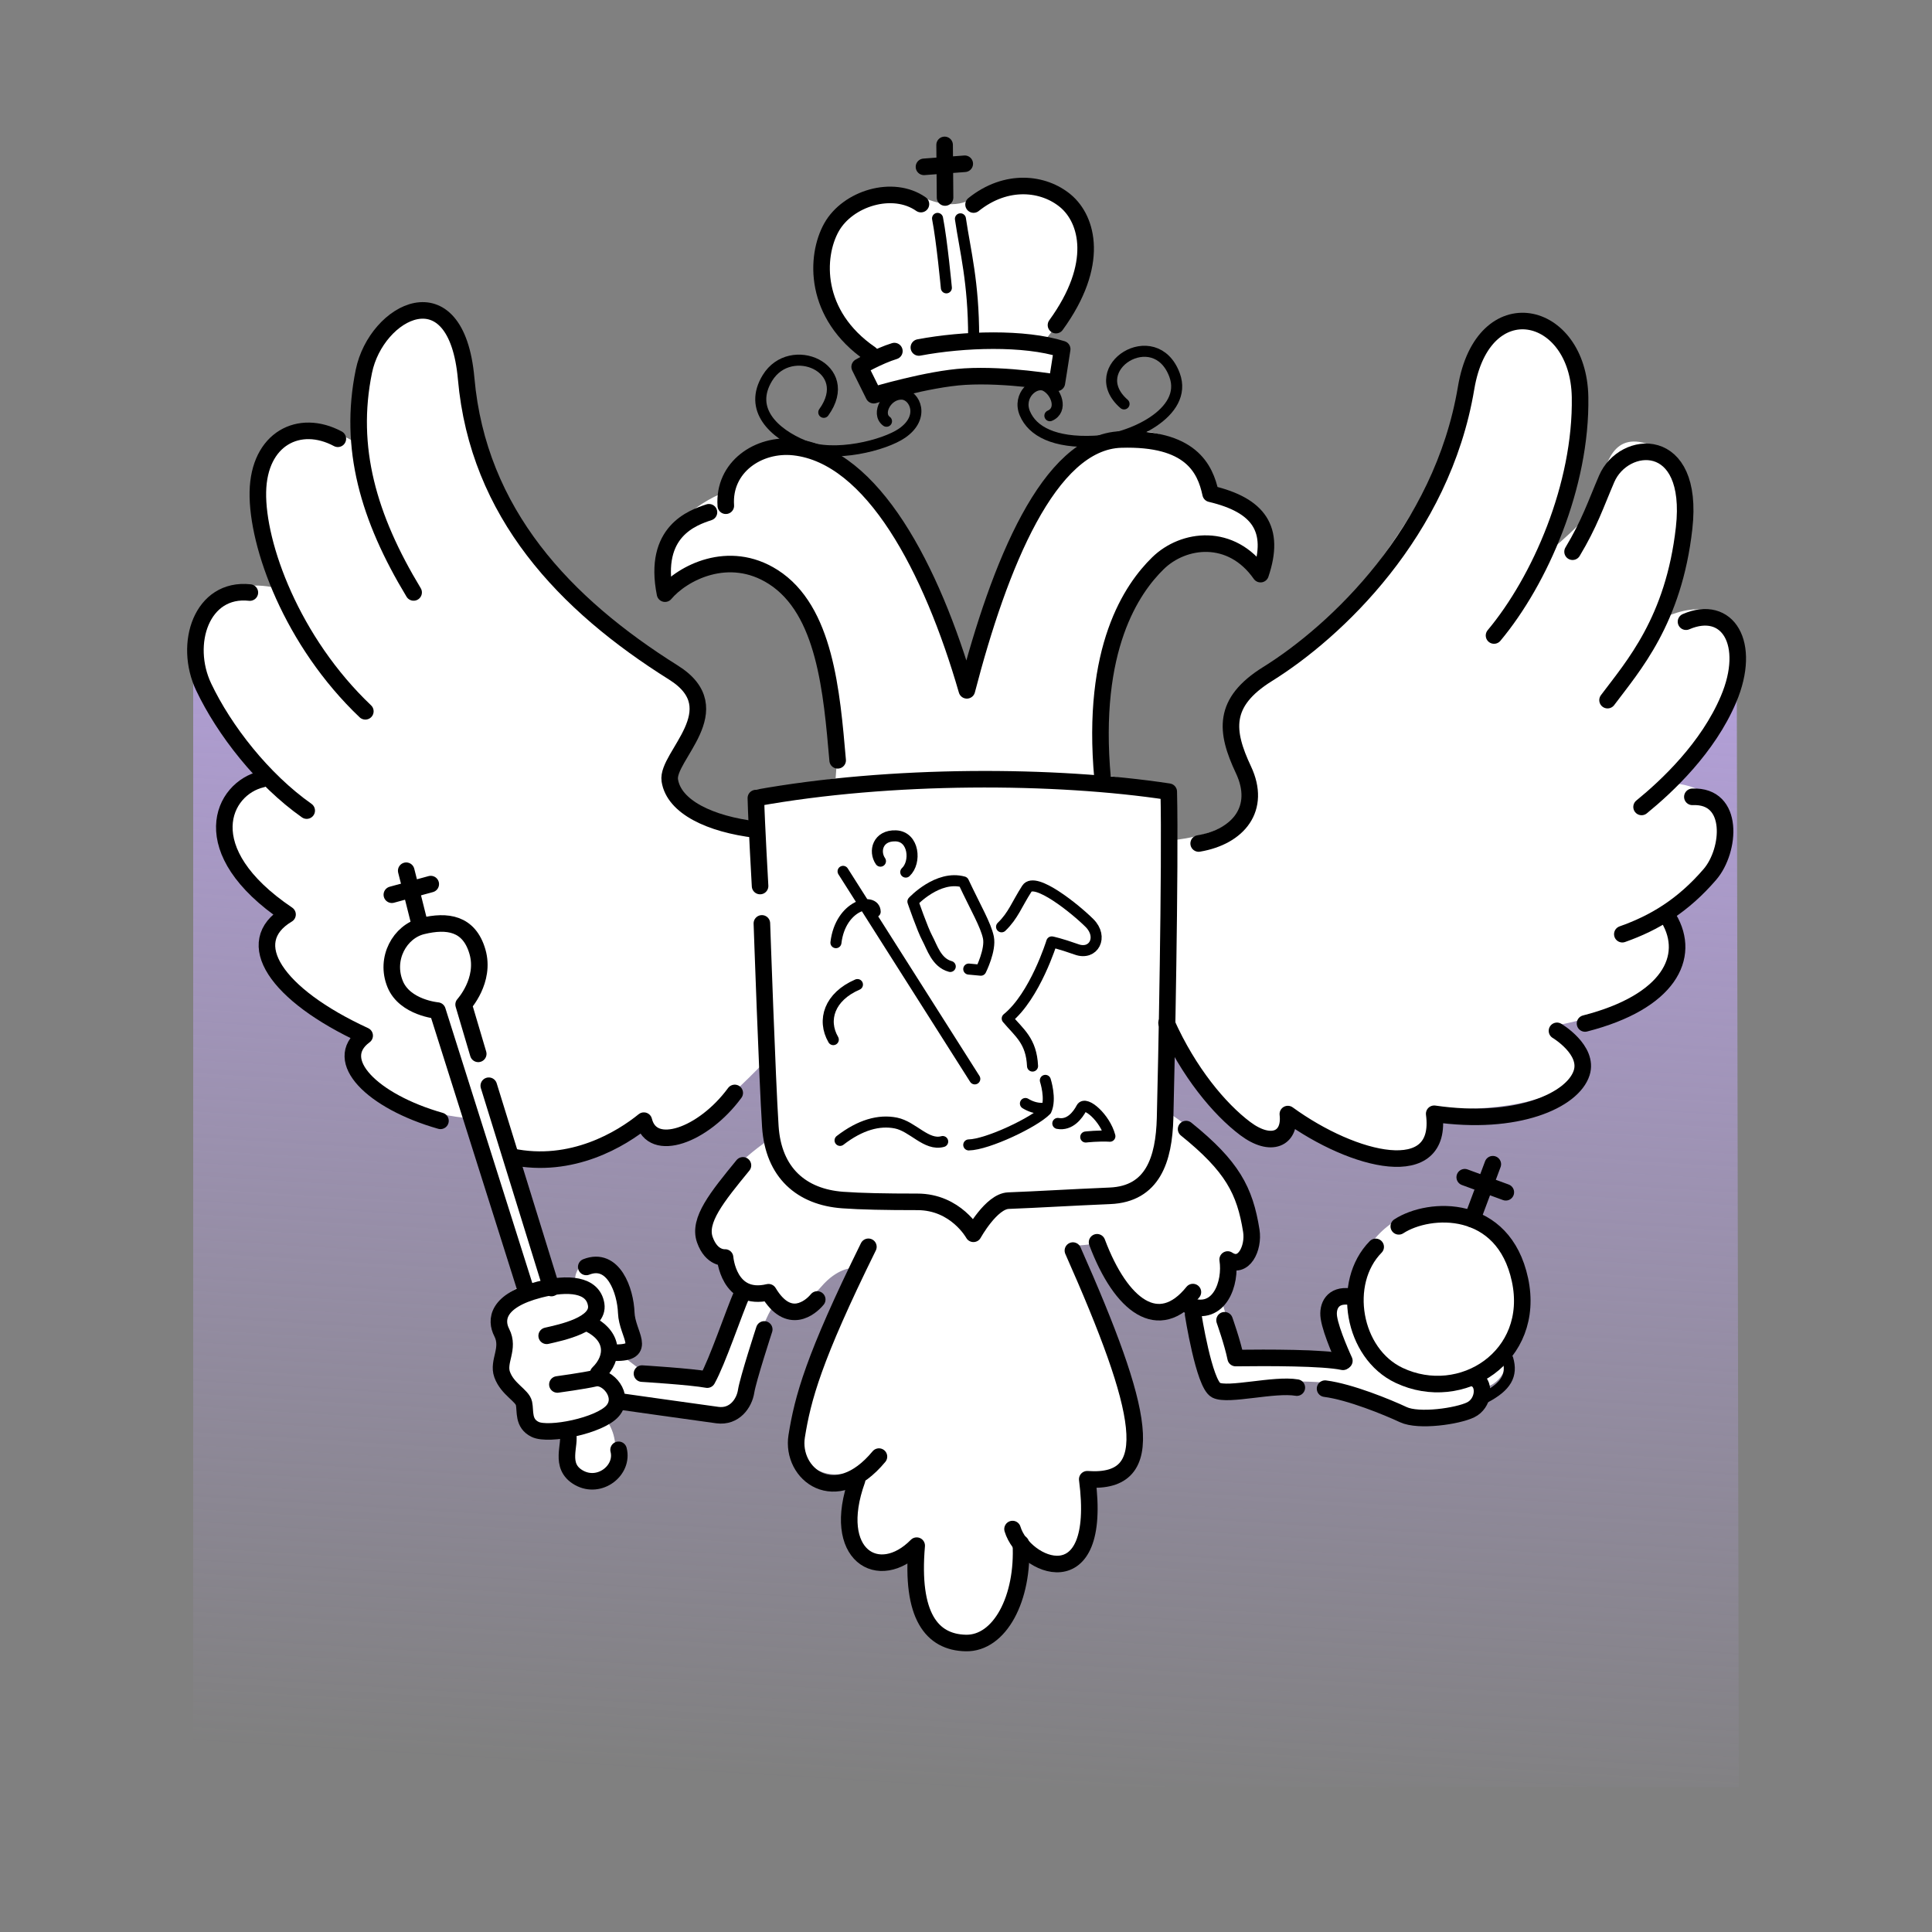 <svg width="140" height="140" viewBox="0 0 140 140" fill="none" xmlns="http://www.w3.org/2000/svg">
    <rect x="0" y="0" width="140" height="140" fill="#808080" stroke="none"/>
    <path d="M14 48.038V129.5H126L125.848 46.375C125.848 46.375 99.816 64.142 67.125 62.169C34.431 60.194 14 48.038 14 48.038Z" fill="url(#paint0_linear_11210_1612)"/>
    <path d="M62.291 26.171L63.114 25.49C59.717 22.594 58.393 19.339 60.11 16.228C61.828 13.118 65.26 13.546 66.618 14.19C67.977 14.833 69.479 15.154 70.768 14.19C72.59 12.794 77.168 11.902 78.348 16.049C79.529 20.199 75.773 24.596 75.773 24.596L76.919 24.847L76.525 27.35C76.525 27.35 73.163 26.814 70.374 26.886C67.585 26.956 63.221 28.279 63.221 28.279L62.291 26.171Z" fill="white"/>
    <path fill-rule="evenodd" clip-rule="evenodd" d="M19.213 55.667C16.041 56.64 13.921 61.276 20.738 65.85C18.117 67.565 18.874 71.535 26.191 74.444C24.279 76.903 27.816 80.333 33.554 80.989C34.948 83.566 38.008 93.071 38.008 93.071C38.008 93.071 35.963 93.942 35.974 94.97C35.98 95.496 36.185 95.882 36.36 96.212C36.528 96.527 36.668 96.791 36.586 97.081C36.543 97.231 36.483 97.382 36.423 97.534C36.246 97.983 36.061 98.451 36.254 98.999C36.381 99.366 36.737 99.714 37.091 100.06C37.448 100.409 37.803 100.755 37.918 101.116C37.935 101.169 37.953 101.226 37.972 101.286L37.972 101.287C38.21 102.049 38.613 103.335 39.57 103.26C40.602 103.177 41.21 103.136 41.21 103.136C41.21 103.136 40.152 105.975 42.359 106.806C44.566 107.637 45.327 104.439 43.75 102.667C44.365 102.121 44.682 101.213 44.682 101.213C44.682 101.213 51.019 101.97 52.028 102.055C53.034 102.14 53.795 101.716 54.051 100.48C54.307 99.246 55.237 95.455 56.225 94.399C57.1 94.77 58.365 94.576 59.515 93.235C60.666 91.892 61.738 91.89 61.738 91.89C61.738 91.89 59.098 97.627 58.328 100.543C57.555 103.459 57.811 105.909 59.353 106.585C60.898 107.261 62.123 106.399 62.123 106.399C62.123 106.399 60.544 111.216 62.541 112.397C64.22 113.39 65.412 112.416 66.043 111.9C66.163 111.801 66.263 111.719 66.343 111.671C66.128 113.846 66.301 118.785 70.346 118.52C74.39 118.253 73.456 110.641 73.456 110.641C73.456 110.641 75.233 113.675 77.409 112.544C79.588 111.411 78.778 106.808 78.778 106.808C78.778 106.808 80.358 107.226 81.491 105.911C82.624 104.599 81.231 96.359 77.637 90.227C78.288 90.334 79.686 90.05 79.686 90.05C79.686 90.05 81.051 94.11 83.228 94.523C85.402 94.937 86.126 93.581 86.126 93.581C86.126 93.581 86.958 98.277 87.367 99.194C87.778 100.11 88.244 100.664 89.46 100.351C90.676 100.04 95.423 99.992 97.129 100.327C97.755 100.449 98.488 100.769 99.28 101.114C100.651 101.711 102.2 102.386 103.683 102.258L103.771 102.251C106.051 102.053 107.106 101.961 107.398 100.607C109.075 100.25 109.393 98.575 109.082 97.757C111.427 93.589 109.662 89.133 106.597 87.876C103.532 86.618 100.45 88.407 99.315 90.194C98.177 91.981 98.241 93.686 98.241 93.686C98.241 93.686 95.821 93.285 96.309 95.477C96.797 97.669 97.309 98.012 97.309 98.012C97.309 98.012 92.037 97.671 89.738 97.938C89.233 96.847 88.344 93.583 88.344 93.583C88.344 93.583 89.163 92.401 88.913 90.945C91.155 91.516 92.518 85.856 84.667 80.62C84.578 78.423 84.545 74.32 84.545 74.32C84.545 74.32 87.835 79.755 89.777 81.103C91.718 82.448 92.964 82.551 93.279 80.477C97.95 83.516 104.383 85.377 103.972 80.375C115.62 80.598 115.57 76.522 113.068 74.25C119.109 73.022 122.815 70.177 120.636 65.677C127.708 60.694 124.725 56.55 120.593 56.765C123.449 53.812 127.011 48.66 125.436 45.626C123.858 42.59 119.739 45.193 119.739 45.193C119.739 45.193 124.723 34.89 120.369 32.593C117.096 30.867 116.467 33.235 115.953 35.172C115.782 35.813 115.625 36.406 115.388 36.789C114.439 38.329 111.56 40.514 111.56 40.514C111.56 40.514 114.835 32.495 114.389 28.82C113.945 25.145 112.127 22.92 110.066 22.85C108.003 22.782 106.369 25.346 105.82 29.423C105.273 33.503 98.442 43.981 94.163 46.925C89.882 49.868 88.119 51.443 89.609 54.623C91.099 57.806 90.558 60.263 84.864 60.901C84.864 59.158 84.63 57.073 84.63 57.073L79.634 56.063C79.634 56.063 79.192 49.971 80.601 46.044C82.012 42.117 84.396 38.889 87.025 38.937C89.655 38.983 91.267 41.087 91.267 41.087C91.267 41.087 93.293 36.454 87.776 35.253C87.15 33.494 85.492 31.012 81.727 31.224C77.282 31.471 73.144 36.776 69.928 49.133C67.677 42.209 62.98 32.173 57.704 31.908C52.426 31.644 52.557 35.647 52.557 35.647C52.557 35.647 47.047 37.585 48.219 42.244C50.188 40.792 53.821 38.539 57.453 42.734C60.178 45.889 60.942 52.189 60.552 56.402C60.278 56.448 60.013 56.494 59.753 56.539C58.088 56.827 56.659 57.074 54.755 57.218L54.712 59.572C54.712 59.572 48.265 58.933 48.361 56.292C48.404 55.103 48.989 54.219 49.54 53.386C50.214 52.368 50.837 51.426 50.358 50.095C50.061 49.269 48.758 48.357 47.003 47.129C43.621 44.762 38.56 41.22 35.774 34.846C34.399 31.697 33.928 28.988 33.563 26.887C33.045 23.901 32.739 22.14 30.354 22.08C26.602 21.986 25.303 29.01 25.939 32.162C22.923 30.419 20.366 29.78 19.075 33.103C17.918 36.084 19.136 39.84 20.613 42.778C17.338 41.673 13.427 43.222 14.07 47.199C14.54 50.093 16.284 52.712 19.213 55.667ZM36.967 83.57C36.967 83.57 39.428 91.227 39.865 92.649C41.014 92.649 41.67 92.813 41.67 92.813C41.67 92.813 41.56 91.61 42.928 91.281C44.295 90.953 45.224 92.922 45.17 93.742C45.115 94.563 45.115 95.711 45.607 96.586C46.099 97.461 44.896 97.899 44.185 97.461C45.17 98.336 46.209 99.102 46.209 99.102L51.24 99.43C51.24 99.43 53.154 94.781 53.756 93.031C52.771 92.43 52.389 90.899 52.389 90.899C52.389 90.899 50.365 89.313 51.076 87.672C51.787 86.031 53.482 84.117 55.724 82.586C55.889 81.547 55.67 80.125 55.67 80.125C55.67 80.125 55.615 78.047 55.506 76.844C52.259 80.215 48.451 83.68 46.537 80.945C42.326 83.516 38.99 84.008 36.967 83.57Z" fill="white"/>
    <path d="M55.078 64.205C55.078 64.205 54.817 59.625 54.773 57.833C64.547 56.061 76.515 56.127 84.692 57.369C84.823 62.611 84.515 77.7 84.427 81.018C84.348 84.033 83.532 86.522 80.433 86.653C77.373 86.782 75.343 86.916 73.072 87.003C71.838 87.049 70.539 89.405 70.539 89.405C70.539 89.405 69.272 87.091 66.477 87.091C64.147 87.091 62.386 87.056 61.062 86.96C58.092 86.741 56.04 84.993 55.821 81.631C55.602 78.269 55.209 66.913 55.209 66.913" stroke="black" stroke-width="1.2" stroke-linecap="round" stroke-linejoin="round"/>
    <path d="M86.86 61.123C89.759 60.631 91.419 58.575 90.107 55.786C88.794 52.997 88.545 50.901 91.857 48.84C96.778 45.778 104.489 38.559 106.239 28.114C107.467 20.794 114.388 22.372 114.497 28.77C114.607 35.179 111.599 42.059 108.263 46.051" stroke="black" stroke-width="1.2" stroke-linecap="round" stroke-linejoin="round"/>
    <path d="M113.954 39.979C115.188 37.925 115.636 36.536 116.422 34.705C117.653 31.828 122.807 31.419 122.037 38.268C121.284 44.979 118.338 48.267 116.489 50.735" stroke="black" stroke-width="1.2" stroke-linecap="round" stroke-linejoin="round"/>
    <path d="M122.175 45.05C125.189 43.748 126.97 46.624 125.257 50.665C123.763 54.193 120.806 56.967 118.955 58.474" stroke="black" stroke-width="1.2" stroke-linecap="round" stroke-linejoin="round"/>
    <path d="M122.635 57.743C125.726 57.599 125.393 61.633 123.91 63.359C121.959 65.627 119.891 66.874 117.56 67.695" stroke="black" stroke-width="1.2" stroke-linecap="round" stroke-linejoin="round"/>
    <path d="M120.923 66.552C122.577 69.339 120.941 72.608 114.857 74.165" stroke="black" stroke-width="1.2" stroke-linecap="round" stroke-linejoin="round"/>
    <path d="M84.532 74.126C86.133 77.702 88.36 80.369 90.231 81.778C92.103 83.186 93.536 82.537 93.322 80.73C98.11 84.208 104.603 85.792 103.927 80.708C109.925 81.581 113.978 79.737 114.615 77.74C115.142 76.077 112.825 74.699 112.825 74.699" stroke="black" stroke-width="1.2" stroke-linecap="round" stroke-linejoin="round"/>
    <path d="M54.788 60.119C51.45 59.719 48.832 58.474 48.536 56.551C48.267 54.814 53.054 51.404 48.803 48.737C40.924 43.798 34.646 37.188 33.78 27.438C33.069 19.458 27.261 22.538 26.368 26.904C25.233 32.445 26.701 37.52 29.973 42.93" stroke="black" stroke-width="1.2" stroke-linecap="round" stroke-linejoin="round"/>
    <path d="M24.481 31.795C21.683 30.297 18.758 31.785 18.686 35.65C18.614 39.513 21.156 46.491 26.474 51.544" stroke="black" stroke-width="1.2" stroke-linecap="round" stroke-linejoin="round"/>
    <path d="M18.106 42.938C14.611 42.558 13.272 46.653 14.761 49.785C16.249 52.916 19.038 56.492 22.225 58.739" stroke="black" stroke-width="1.2" stroke-linecap="round" stroke-linejoin="round"/>
    <path d="M18.992 56.462C16.111 57.118 13.961 61.624 20.836 66.266C17.479 68.268 19.97 72.074 26.425 75.047C24.015 76.821 26.953 79.805 31.918 81.22" stroke="black" stroke-width="1.2" stroke-linecap="round" stroke-linejoin="round"/>
    <path d="M34.655 76.366L33.596 72.791C33.596 72.791 35.2 71.043 34.598 68.965C33.997 66.887 32.411 66.668 30.606 67.106C28.981 67.5 27.872 69.457 28.637 71.317C29.342 73.028 31.7 73.231 31.7 73.231L38.098 93.465" stroke="black" stroke-width="1.2" stroke-linecap="round" stroke-linejoin="round"/>
    <path d="M35.419 78.676L39.958 93.336" stroke="black" stroke-width="1.2" stroke-linecap="round" stroke-linejoin="round"/>
    <path d="M37.055 83.812C41.447 84.742 45.057 82.508 46.656 81.207C47.251 83.626 50.972 82.285 53.242 79.198" stroke="black" stroke-width="1.2" stroke-linecap="round" stroke-linejoin="round"/>
    <path d="M39.614 96.797C40.66 96.558 43.44 95.992 43.2 94.526C42.961 93.063 41.167 92.91 39.076 93.452C35.97 94.257 35.9 95.668 36.357 96.558C36.956 97.724 36.04 98.645 36.388 99.606C36.777 100.682 37.849 101.113 37.971 101.697C38.092 102.266 37.88 103.145 38.779 103.58C39.765 104.059 43.469 103.311 44.396 102.235C45.322 101.161 44.007 99.667 43.11 99.875C42.305 100.063 40.391 100.323 40.391 100.323" stroke="black" stroke-width="1.2" stroke-linecap="round" stroke-linejoin="round"/>
    <path d="M42.633 95.902C44.514 96.797 44.514 98.381 43.35 99.516" stroke="black" stroke-width="1.2" stroke-linecap="round" stroke-linejoin="round"/>
    <path d="M42.482 91.807C44.456 91.031 45.322 93.542 45.381 95.126C45.442 96.707 46.995 98.053 44.545 98.022" stroke="black" stroke-width="1.2" stroke-linecap="round" stroke-linejoin="round"/>
    <path d="M41.134 103.856C41.406 104.648 40.45 106.236 41.952 107.083C43.457 107.929 45.207 106.536 44.825 105.059" stroke="black" stroke-width="1.2" stroke-linecap="round" stroke-linejoin="round"/>
    <path d="M44.963 101.559C44.963 101.559 50.76 102.379 51.989 102.543C53.218 102.707 53.932 101.695 54.067 100.82C54.203 99.945 55.38 96.335 55.38 96.335" stroke="black" stroke-width="1.2" stroke-linecap="round" stroke-linejoin="round"/>
    <path d="M46.52 99.536C46.52 99.536 50.075 99.754 51.25 99.973C51.989 98.661 53.166 95.132 53.766 93.767" stroke="black" stroke-width="1.2" stroke-linecap="round" stroke-linejoin="round"/>
    <path d="M53.837 84.446C51.949 86.752 50.584 88.432 51.074 89.83C51.564 91.228 52.542 91.123 52.542 91.123C52.542 91.123 52.787 94.338 55.69 93.64C57.157 96.088 58.73 94.758 59.22 94.165" stroke="black" stroke-width="1.2" stroke-linecap="round" stroke-linejoin="round"/>
    <path d="M62.927 90.348C58.934 98.442 58.169 101.34 57.731 104.075C57.294 106.809 60.52 109.379 63.692 105.551" stroke="black" stroke-width="1.2" stroke-linecap="round" stroke-linejoin="round"/>
    <path d="M62.106 107.247C60.138 112.715 63.692 114.793 66.427 112.004C65.989 117.09 67.52 119.004 69.981 119.059C72.442 119.114 74.192 115.833 73.974 111.84" stroke="black" stroke-width="1.2" stroke-linecap="round" stroke-linejoin="round"/>
    <path d="M73.372 110.801C74.192 113.536 79.935 115.997 78.786 107.192C84.091 107.575 82.888 102.215 77.747 90.622" stroke="black" stroke-width="1.2" stroke-linecap="round" stroke-linejoin="round"/>
    <path d="M79.497 90.02C81.247 94.668 83.981 96.692 86.442 93.629" stroke="black" stroke-width="1.2" stroke-linecap="round" stroke-linejoin="round"/>
    <path d="M86.169 94.614C88.356 95.434 89.231 92.984 88.962 91.269C90.111 92.035 90.874 90.44 90.675 89.187C90.211 86.273 89.304 84.525 85.95 81.817" stroke="black" stroke-width="1.2" stroke-linecap="round" stroke-linejoin="round"/>
    <path d="M86.457 95.235C86.457 95.235 87.249 100.297 88.122 100.739C88.995 101.181 92.335 100.269 93.973 100.551" stroke="black" stroke-width="1.2" stroke-linecap="round" stroke-linejoin="round"/>
    <path d="M88.736 95.67C88.736 95.67 89.316 97.3 89.541 98.409C91.851 98.38 95.898 98.374 97.318 98.682" stroke="black" stroke-width="1.2" stroke-linecap="round" stroke-linejoin="round"/>
    <path d="M99.687 90.355C97.141 92.945 98.022 98.076 101.385 99.665C105.902 101.797 111.336 98.289 110.143 92.739C108.951 87.189 103.585 87.419 101.361 88.865" stroke="black" stroke-width="1.2" stroke-linecap="round" stroke-linejoin="round"/>
    <path d="M97.806 93.955C96.568 93.793 96.172 94.651 96.295 95.469C96.454 96.545 97.417 98.61 97.417 98.61" stroke="black" stroke-width="1.2" stroke-linecap="round" stroke-linejoin="round"/>
    <path d="M96.019 100.627C97.831 100.857 100.559 101.981 101.683 102.508C102.807 103.036 105.627 102.622 106.568 102.163C107.508 101.706 107.646 100.352 106.981 99.962" stroke="black" stroke-width="1.2" stroke-linecap="round" stroke-linejoin="round"/>
    <path d="M106.684 88.347L108.175 84.363" stroke="black" stroke-width="1.2" stroke-linecap="round" stroke-linejoin="round"/>
    <path d="M106.14 85.306L109.117 86.397" stroke="black" stroke-width="1.2" stroke-linecap="round" stroke-linejoin="round"/>
    <path d="M30.37 66.797C30.335 66.625 29.436 63.096 29.436 63.096" stroke="black" stroke-width="1.2" stroke-linecap="round" stroke-linejoin="round"/>
    <path d="M28.395 64.835L31.214 64.065" stroke="black" stroke-width="1.2" stroke-linecap="round" stroke-linejoin="round"/>
    <path d="M60.7 55.096C60.267 50.142 59.794 44.201 56.019 41.801C52.794 39.751 49.447 41.525 48.189 43.019C47.284 38.496 50.195 37.513 51.374 37.12" stroke="black" stroke-width="1.2" stroke-linecap="round" stroke-linejoin="round"/>
    <path d="M52.595 36.647C52.398 33.854 54.953 32.11 57.552 32.399C63.217 33.029 67.505 41.171 70.062 50.024C72.422 40.935 76.01 32.005 81.233 31.848C86.278 31.695 87.332 33.932 87.726 35.781C91.226 36.608 92.447 38.338 91.344 41.604C89.22 38.574 85.757 39.008 83.909 40.816C82.034 42.652 79.031 46.955 79.897 56.396" stroke="black" stroke-width="1.2" stroke-linecap="round" stroke-linejoin="round"/>
    <path d="M76.52 23.559C79.729 19.143 78.808 15.901 77.22 14.567C75.629 13.232 72.93 12.915 70.548 14.822" stroke="black" stroke-width="1.2" stroke-linecap="round" stroke-linejoin="round"/>
    <path d="M68.483 14.313L68.45 10.5" stroke="black" stroke-width="1.2" stroke-linecap="round" stroke-linejoin="round"/>
    <path d="M66.955 12.09L69.91 11.867" stroke="black" stroke-width="1.2" stroke-linecap="round" stroke-linejoin="round"/>
    <path d="M66.735 14.79C64.7 13.361 61.428 14.376 60.253 16.474C59.078 18.57 58.919 22.796 63.081 25.655" stroke="black" stroke-width="1.2" stroke-linecap="round" stroke-linejoin="round"/>
    <path d="M66.584 25.18C69.843 24.566 74.229 24.436 76.97 25.3C76.83 26.232 76.585 27.744 76.585 27.744C76.585 27.744 72.978 27.107 69.906 27.291C67.233 27.453 63.313 28.636 63.313 28.636L62.294 26.582C62.294 26.582 63.674 25.788 64.81 25.441" stroke="black" stroke-width="1.2" stroke-linecap="round" stroke-linejoin="round"/>
    <path d="M76.078 30.124C77.036 29.713 76.557 28.378 75.77 27.967C74.984 27.558 73.718 28.652 74.265 29.953C74.812 31.253 76.387 32.108 79.296 31.972C81.895 31.85 86.125 29.921 85.115 27.18C83.71 23.382 78.474 26.668 81.453 29.269" stroke="black" stroke-width="0.8" stroke-linecap="round" stroke-linejoin="round"/>
    <path d="M64.239 30.526C63.474 29.973 64.272 28.481 65.396 28.564C66.287 28.632 67.057 30.22 65.37 31.388C64.106 32.266 60.448 33.204 58.254 32.305C56.062 31.404 54.218 29.658 55.612 27.385C57.296 24.638 62.006 26.674 59.694 29.879" stroke="black" stroke-width="0.8" stroke-linecap="round" stroke-linejoin="round"/>
    <path d="M67.939 15.826C68.258 17.456 68.577 20.858 68.577 20.858" stroke="black" stroke-width="0.8" stroke-linecap="round" stroke-linejoin="round"/>
    <path d="M69.596 15.857C69.944 18.211 70.554 20.451 70.554 24.434" stroke="black" stroke-width="0.8" stroke-linecap="round" stroke-linejoin="round"/>
    <path d="M107.593 101.285C109.166 100.463 109.601 99.64 109.262 98.481" stroke="black" stroke-width="0.8" stroke-linecap="round" stroke-linejoin="round"/>
    <path d="M63.419 66.067C63.391 65.002 60.903 65.549 60.575 68.309" stroke="black" stroke-width="0.8" stroke-linecap="round" stroke-linejoin="round"/>
    <path d="M61.093 63.142L70.637 78.179" stroke="black" stroke-width="0.8" stroke-linecap="round" stroke-linejoin="round"/>
    <path d="M65.635 63.195C66.4 62.486 66.234 60.626 64.921 60.57C63.609 60.517 63.309 61.692 63.801 62.403" stroke="black" stroke-width="0.8" stroke-linecap="round" stroke-linejoin="round"/>
    <path d="M68.859 70.033C67.849 69.757 67.547 68.637 67.192 67.981C66.838 67.325 66.153 65.33 66.153 65.33C66.153 65.33 67.958 63.387 69.817 63.908C70.719 65.82 71.432 67.023 71.622 67.926C71.812 68.83 71.075 70.304 71.075 70.304L70.2 70.223" stroke="black" stroke-width="0.8" stroke-linecap="round" stroke-linejoin="round"/>
    <path d="M72.577 67.16C73.426 66.34 73.671 65.548 74.41 64.398C74.99 63.496 77.936 65.876 78.949 66.887C79.962 67.898 79.249 69.239 78.02 68.801C76.79 68.364 76.215 68.254 76.215 68.254C76.215 68.254 75.012 72.163 72.988 73.804C73.863 74.845 74.738 75.418 74.822 77.251" stroke="black" stroke-width="0.8" stroke-linecap="round" stroke-linejoin="round"/>
    <path d="M62.134 71.345C60.109 72.22 59.562 73.913 60.384 75.335" stroke="black" stroke-width="0.8" stroke-linecap="round" stroke-linejoin="round"/>
    <path d="M60.874 82.637C62.324 81.517 63.691 81.132 64.921 81.379C66.153 81.626 67.137 83.048 68.311 82.72" stroke="black" stroke-width="0.8" stroke-linecap="round" stroke-linejoin="round"/>
    <path d="M70.2 82.965C71.567 82.939 74.958 81.325 75.807 80.45C76.187 79.629 75.75 78.288 75.75 78.288" stroke="black" stroke-width="0.8" stroke-linecap="round" stroke-linejoin="round"/>
    <path d="M74.306 79.964C74.614 80.152 75.062 80.34 75.588 80.314" stroke="black" stroke-width="0.8" stroke-linecap="round" stroke-linejoin="round"/>
    <path d="M76.653 81.408C77.528 81.57 78.104 80.804 78.375 80.285C78.65 79.767 80.072 80.996 80.427 82.335C79.635 82.283 78.677 82.392 78.677 82.392" stroke="black" stroke-width="0.8" stroke-linecap="round" stroke-linejoin="round"/>
    <defs>
        <linearGradient id="paint0_linear_11210_1612" x1="74.5" y1="130" x2="81.694" y2="11.938" gradientUnits="userSpaceOnUse">
            <stop stop-color="#C8ADFD" stop-opacity="0"/>
            <stop offset="1" stop-color="#C8ADFD"/>
        </linearGradient>
    </defs>
</svg>
